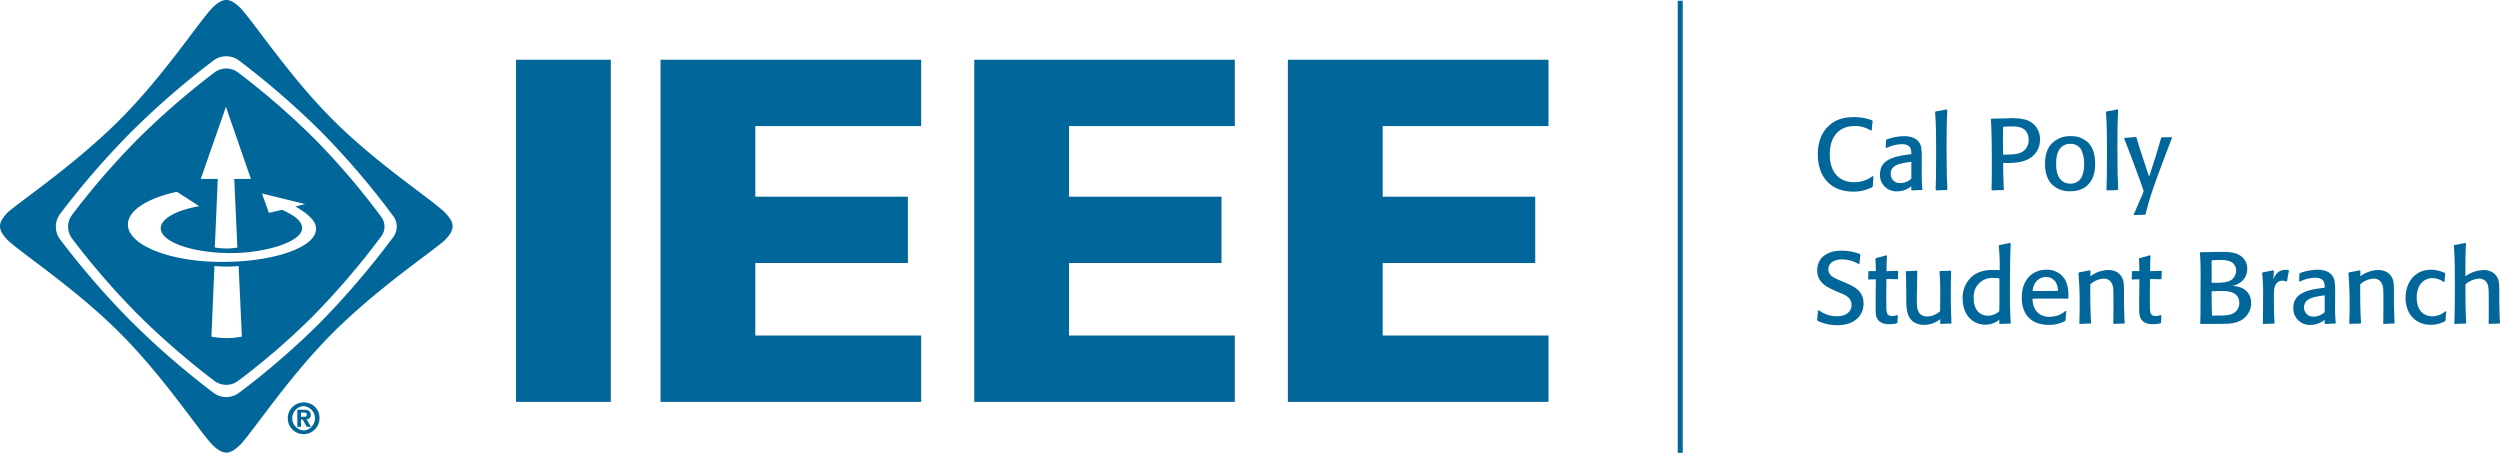 <?xml version="1.0" encoding="UTF-8"?> <svg xmlns="http://www.w3.org/2000/svg" id="Layer_1" data-name="Layer 1" width="997.413" height="180.689" viewBox="0 0 997.413 180.689"> <defs> <style> .cls-1, .cls-2 { fill: #016699; } .cls-2 { fill-rule: evenodd; } .cls-3 { fill: none; stroke: #016699; stroke-miterlimit: 10; stroke-width: 2px; } </style> </defs> <title>line_right_blue</title> <g> <g> <path class="cls-1" d="M177.168,558.466c-6.633-6.078-27.176-19.458-44.379-36.661-17.067-17.068-30.677-37.749-36.664-44.382-4.533-4.533-7.149-4.533-11.682,0-5.994,6.633-19.597,27.314-36.664,44.382-17.203,17.203-37.746,31.125-44.379,36.661-4.533,4.533-4.533,7.149,0,11.682,6.633,5.908,27.314,19.597,44.381,36.664,17.204,17.203,30.674,37.746,36.662,44.379,4.533,4.533,7.149,4.533,11.682,0,5.909-6.633,19.458-27.176,36.662-44.379,17.067-17.067,37.883-31.207,44.381-36.664C181.701,565.615,181.701,562.999,177.168,558.466ZM156.621,568.982a331.717,331.717,0,0,1-29.149,33.992l-.008.009a306.569,306.569,0,0,1-32.115,27.762l-.047.028a8.465,8.465,0,0,1-10.088,0A327.518,327.518,0,0,1,52.406,602.317l-.009-.008a327.539,327.539,0,0,1-28.456-32.808l.005-.005a8.464,8.464,0,0,1,0-10.088A327.482,327.482,0,0,1,52.402,526.599l.009-.008a327.545,327.545,0,0,1,32.808-28.456,8.465,8.465,0,0,1,10.088,0l.001-.001.005-.005a327.49,327.49,0,0,1,32.808,28.455l.009.009a314.079,314.079,0,0,1,28.487,33.267l.005.014A7.053,7.053,0,0,1,156.621,568.982Z" transform="translate(0 -474.023)"></path> <path class="cls-1" d="M151.841,560.204a291.455,291.455,0,0,0-26.437-30.872l-.007-.008a303.937,303.937,0,0,0-30.447-26.407l-.004.004-.05-.049a7.781,7.781,0,0,0-9.313.05,303.916,303.916,0,0,0-30.446,26.407l-.008.008a303.916,303.916,0,0,0-26.407,30.446,7.855,7.855,0,0,0,0,9.362l-.004.004a303.916,303.916,0,0,0,26.407,30.446l.008.008a303.916,303.916,0,0,0,30.446,26.407,7.855,7.855,0,0,0,9.362,0l.044-.026a284.496,284.496,0,0,0,29.803-25.764l.008-.008a307.851,307.851,0,0,0,27.05-31.545,6.545,6.545,0,0,0,0-8.452ZM90.138,516.645l9.967,28.761-6.647-.002,1.24,27.383a25.18,25.18,0,0,1-8.994-.049L86.885,545.404H80.094Zm-5.795,91.668,1.217-28.15a50.301,50.301,0,0,0,9.651-.021l1.278,28.171A31.808,31.808,0,0,1,84.343,608.314Zm4.202-29.794c-20.721,0-37.478-6.669-37.519-14.895-.028-5.646,7.865-10.555,19.56-13.082l8.902,5.73c-9.112,1.636-15.352,4.972-15.352,8.821,0,5.465,12.581,9.896,28.099,9.896,13.331,0,28.295-4.43,28.295-9.896-.069-3.441-4.054-5.437-7.925-7.364l-5.307,1.212-2.799-7.724,17.233,4.211-3.888.988s6.575,3.405,7.976,7.206C128.557,571.908,110.587,578.519,88.545,578.519Z" transform="translate(0 -474.023)"></path> </g> <path class="cls-2" d="M121.13,634.579a6.325,6.325,0,1,0,6.331,6.314A6.111,6.111,0,0,0,121.13,634.579Zm0,11.186v-.02a4.857,4.857,0,0,1,0-9.692,4.868,4.868,0,0,1,0,9.712Zm2.828-6.219c0-1.558-1.03-2.05-2.792-2.05h-2.543v6.806H120.079v-2.862h.692l1.566,2.862H124.072l-1.756-2.987A1.591,1.591,0,0,0,123.958,639.545Zm-2.582.737H120.079v-1.644h1.025c.555,0,1.309.055,1.309.762C122.413,640.147,122.029,640.282,121.376,640.282Z" transform="translate(0 -474.023)"></path> <polygon class="cls-1" points="205.883 160.333 205.883 23.837 243.693 23.837 243.693 160.333 205.883 160.333 205.883 160.333"></polygon> <polygon class="cls-1" points="263.536 160.333 263.536 23.837 367.511 23.837 367.511 50.3 301.344 50.3 301.344 78.466 362.214 78.466 362.214 104.936 301.344 104.936 301.344 133.856 367.511 133.856 367.511 160.333 263.536 160.333 263.536 160.333"></polygon> <polygon class="cls-1" points="388.696 160.333 388.696 23.837 492.646 23.837 492.646 50.3 426.496 50.3 426.496 78.466 487.344 78.466 487.344 104.936 426.496 104.936 426.496 133.856 492.646 133.856 492.646 160.333 388.696 160.333 388.696 160.333"></polygon> <polygon class="cls-1" points="513.816 160.333 513.816 23.837 617.794 23.837 617.794 50.3 551.649 50.3 551.649 78.466 612.502 78.466 612.502 104.936 551.649 104.936 551.649 133.856 617.794 133.856 617.794 160.333 513.816 160.333 513.816 160.333"></polygon> </g> <g> <path class="cls-1" d="M747.454,544.42c-.161,1.897-.201,2.463-.282,3.997l-.242.282a15.931,15.931,0,0,1-7.631,1.776c-8.842,0-14.051-5.854-14.051-14.857,0-1.979.162-6.864,3.674-10.699,3.433-3.755,7.793-4.159,10.659-4.159a20.231,20.231,0,0,1,7.389,1.292l.161.323c-.201,1.453-.242,1.857-.363,3.594l-.363.161a11.177,11.177,0,0,0-6.419-1.817c-6.46,0-9.973,4.441-9.973,11.225,0,7.631,4.158,11.184,9.73,11.184a12.236,12.236,0,0,0,7.429-2.463Z" transform="translate(0 -474.023)"></path> <path class="cls-1" d="M766.717,541.553a76.007,76.007,0,0,0,.242,8.075l-.201.202c-1.897.04-2.221.08-4.078.161l-.161-.242.04-1.453a8.651,8.651,0,0,1-5.652,2.059,6.497,6.497,0,0,1-6.864-6.742c0-5.41,4.522-7.146,11.79-7.994l.687-.081a5.052,5.052,0,0,0-.363-2.503c-.404-.728-1.333-1.494-3.352-1.494a14.411,14.411,0,0,0-6.137,1.534l-.323-.202c.081-1.857.081-2.1.121-2.947l.242-.242a20.806,20.806,0,0,1,6.985-1.332c2.987,0,5.895,1.009,6.742,4.158a27.064,27.064,0,0,1,.282,5.047Zm-4.521-2.947c-4.078.605-7.873,1.171-7.873,4.765a3.561,3.561,0,0,0,3.836,3.674,6.301,6.301,0,0,0,4.4-1.776v-6.743Z" transform="translate(0 -474.023)"></path> <path class="cls-1" d="M776.693,549.83c-1.938.04-2.342.08-4.239.161l-.202-.282c.081-2.867.202-6.501.202-14.253,0-5.571,0-11.547-.403-16.715l.201-.242c1.979-.323,2.383-.404,4.401-.848l.242.282c-.282,5.289-.282,10.619-.282,15.908,0,8.842.121,11.91.322,15.746Z" transform="translate(0 -474.023)"></path> <path class="cls-1" d="M799.227,549.87c-2.221,0-2.342,0-4.441.121l-.242-.282c.08-2.544.121-4.522.121-9.246,0-6.258,0-12.678-.363-18.814l.201-.283c.646,0,3.675-.08,4.401-.08l2.665-.081a22.3,22.3,0,0,1,6.661.605,7.926,7.926,0,0,1,5.652,7.954,8.717,8.717,0,0,1-1.211,4.521c-2.342,3.917-6.863,4.765-11.668,4.765-.727,0-1.252-.04-1.817-.04.041,4.36.041,5.652.283,10.578Zm4.037-14.293c1.09-.08,3.997-.363,5.41-2.866a5.942,5.942,0,0,0,.687-2.907,6.139,6.139,0,0,0-.484-2.503c-1.333-2.786-4.401-2.826-6.097-2.826a34.827,34.827,0,0,0-3.634.161c0,1.857-.04,3.755-.04,5.652,0,1.817.04,3.634.04,5.451C800.519,535.698,802.174,535.698,803.264,535.577Z" transform="translate(0 -474.023)"></path> <path class="cls-1" d="M835.526,542.966a9.628,9.628,0,0,1-2.624,4.886c-1.776,1.776-4.159,2.463-6.985,2.463a9.734,9.734,0,0,1-7.227-2.705c-2.746-2.786-2.786-6.904-2.786-8.236,0-1.534.081-5.491,2.786-8.196a10.085,10.085,0,0,1,7.51-2.826,9.466,9.466,0,0,1,7.227,2.907c1.857,2.14,2.383,4.966,2.463,7.792A17.405,17.405,0,0,1,835.526,542.966Zm-5.208-9.245a4.712,4.712,0,0,0-4.32-2.302,5.012,5.012,0,0,0-4.441,2.342c-1.09,1.655-1.211,3.997-1.211,5.692,0,1.615.04,5.693,3.229,7.309a5.404,5.404,0,0,0,2.383.524,4.907,4.907,0,0,0,4.603-2.705,12.399,12.399,0,0,0,.929-5.37A12.66,12.66,0,0,0,830.318,533.721Z" transform="translate(0 -474.023)"></path> <path class="cls-1" d="M844.857,549.83c-1.938.04-2.342.08-4.239.161l-.202-.282c.081-2.867.202-6.501.202-14.253,0-5.571,0-11.547-.403-16.715l.201-.242c1.979-.323,2.383-.404,4.401-.848l.242.282c-.282,5.289-.282,10.619-.282,15.908,0,8.842.121,11.91.322,15.746Z" transform="translate(0 -474.023)"></path> <path class="cls-1" d="M866.54,529.117c-2.302,5.693-6.178,16.353-7.187,19.179a109.298,109.298,0,0,0-3.312,11.103l-.363.323c-2.019.04-2.382.04-4.279.121l-.161-.282.161-.283c.727-1.494,1.332-3.068,2.019-4.643.565-1.333,1.252-2.625,1.696-4.038a3.007,3.007,0,0,0,.121-.323c0-.484-6.017-16.755-7.752-20.873l.161-.363c2.019-.162,2.423-.162,4.481-.404l.242.242c1.09,3.634,1.615,5.33,2.503,7.954L857.415,544.541l2.302-7.106c.848-2.786,1.857-6.097,2.503-8.397l.282-.242c1.01,0,2.1,0,3.917-.041Z" transform="translate(0 -474.023)"></path> <path class="cls-1" d="M736.634,587.004c2.947,1.291,6.864,2.987,6.864,8.155,0,4.521-3.352,8.6-10.377,8.6a17.493,17.493,0,0,1-7.994-1.776l-.161-.282c.161-1.413.202-2.181.323-3.715l.403-.161a11.915,11.915,0,0,0,7.105,2.382c4.159,0,5.896-2.14,5.896-4.562,0-2.826-2.342-3.916-4.967-4.926l-2.019-.888c-2.866-1.333-6.702-3.069-6.702-7.994a7.465,7.465,0,0,1,1.252-4.24c1.857-2.664,5.208-3.553,8.479-3.553a21.109,21.109,0,0,1,7.268,1.292l.202.323c-.162,1.534-.202,2.1-.323,3.553l-.323.162a13.327,13.327,0,0,0-6.662-1.857c-3.351,0-5.45,1.574-5.45,3.956a3.622,3.622,0,0,0,2.059,3.19,21.922,21.922,0,0,0,3.109,1.453Z" transform="translate(0 -474.023)"></path> <path class="cls-1" d="M757.188,599.964c-.121,1.332-.121,1.615-.162,2.786l-.201.242a11.006,11.006,0,0,1-3.028.363c-.969,0-3.513,0-4.765-2.1-.727-1.171-.727-2.14-.727-6.904l.081-8.883c-1.413,0-1.454.041-2.907.081l-.161-.242c.08-1.292.08-1.615.08-2.907l.242-.242c.889,0,1.414.041,2.746,0-.041-.848-.041-1.736-.041-2.584q-.06-1.15-.121-2.301l.202-.283c1.817-.444,2.261-.565,4.118-1.13l.283.201c-.121,2.665-.162,3.19-.162,6.138,1.696-.041,2.181-.041,4.481-.121l.202.242c-.081,1.05-.121,1.493-.121,2.866l-.202.242c-2.019-.04-2.261-.081-4.4-.081l-.081,7.51c.041.484.041,2.786.041,3.352,0,2.947.363,3.876,2.382,3.876a5.499,5.499,0,0,0,1.938-.363Z" transform="translate(0 -474.023)"></path> <path class="cls-1" d="M778.427,582.279c-.081,3.068-.121,5.936-.121,9.206,0,4.966.121,7.953.202,9.689,0,.565.04,1.131.08,1.696l-.161.242c-1.938.04-2.261.08-4.118.161l-.242-.242.04-1.695a10.319,10.319,0,0,1-6.339,2.301,7.532,7.532,0,0,1-4.603-1.373c-2.584-2.099-2.584-5.531-2.624-8.68v-2.504c-.081-5.773-.081-6.419-.202-8.6l.202-.282c1.897-.041,2.261-.041,4.158-.202l.242.282-.161,8.843c0,1.09-.041,1.897,0,3.835.04,1.696.121,5.33,4.199,5.33a8.057,8.057,0,0,0,5.047-2.1c.04-2.181.04-4.038.04-6.38a82.885,82.885,0,0,0-.283-9.366l.243-.283c1.856-.04,2.301-.04,4.158-.161Z" transform="translate(0 -474.023)"></path> <path class="cls-1" d="M797.648,571.782c2.06-.363,2.463-.444,4.28-.848l.282.242c-.282,5.612-.323,15.625-.323,19.662,0,6.258.162,9.246.323,12.032l-.202.282c-1.776,0-2.261.04-4.118.121l-.282-.242.081-1.494a8.547,8.547,0,0,1-5.572,2.019c-5.37,0-9.084-4.239-9.084-10.376A11.217,11.217,0,0,1,786.586,584.5c2.947-2.664,6.783-2.786,8.883-2.786.848,0,1.251,0,2.342.081a89.9,89.9,0,0,0-.363-9.771Zm.041,13.283c-.687-.04-1.171-.121-2.02-.121a7.396,7.396,0,0,0-8.195,8.236,7.644,7.644,0,0,0,1.493,4.966,5.316,5.316,0,0,0,4.159,1.817,6.7,6.7,0,0,0,4.521-1.776C797.729,592.898,797.729,591.687,797.689,585.065Z" transform="translate(0 -474.023)"></path> <path class="cls-1" d="M824.422,598.228c-.202,1.615-.242,2.019-.323,3.594l-.242.282a13.188,13.188,0,0,1-6.46,1.534c-6.621,0-10.78-3.795-10.78-10.82,0-7.51,4.522-11.184,9.812-11.184a8.428,8.428,0,0,1,6.621,2.786c2.302,2.745,2.221,6.742,2.181,8.519l-.283.242c-6.298-.04-7.389-.04-14.01,0a7.867,7.867,0,0,0,1.534,5.047,6.549,6.549,0,0,0,5.208,2.181,10.524,10.524,0,0,0,3.513-.606,10.162,10.162,0,0,0,2.907-1.776ZM820.667,587.689a4.513,4.513,0,0,0-4.401-3.148c-2.261,0-4.926,1.534-5.329,5.571,4.886.04,6.42,0,10.134-.04A8.807,8.807,0,0,0,820.667,587.689Z" transform="translate(0 -474.023)"></path> <path class="cls-1" d="M847.438,603.113c-1.938.04-2.18.04-4.037.161l-.282-.282c0-.444.04-.889.04-1.333.04-1.979.04-3.956.04-5.935,0-6.218-.04-6.622-.242-7.47-.767-3.068-3.068-3.068-3.634-3.068a8.848,8.848,0,0,0-5.369,2.261c-.041,7.025.04,10.699.322,15.424l-.242.242c-1.979.04-2.301.04-4.239.161l-.202-.282c.041-2.262.121-4.441.121-7.43,0-6.46-.282-9.892-.484-12.597l.242-.282c2.02-.363,2.383-.444,4.28-.808l.282.282-.04,2.1a12.226,12.226,0,0,1,7.105-2.503,6.977,6.977,0,0,1,3.352.767,5.468,5.468,0,0,1,2.342,2.625c.524,1.211.565,2.422.605,4.926v4.724c.121,4.724.161,6.541.282,8.075Z" transform="translate(0 -474.023)"></path> <path class="cls-1" d="M862.341,599.964c-.121,1.332-.121,1.615-.162,2.786l-.201.242a11.006,11.006,0,0,1-3.028.363c-.969,0-3.513,0-4.765-2.1-.727-1.171-.727-2.14-.727-6.904l.081-8.883c-1.413,0-1.454.041-2.907.081l-.161-.242c.08-1.292.08-1.615.08-2.907l.242-.242c.889,0,1.414.041,2.746,0-.041-.848-.041-1.736-.041-2.584q-.06-1.15-.121-2.301l.202-.283c1.817-.444,2.261-.565,4.118-1.13l.283.201c-.121,2.665-.162,3.19-.162,6.138,1.696-.041,2.181-.041,4.481-.121l.202.242c-.081,1.05-.121,1.493-.121,2.866l-.202.242c-2.019-.04-2.261-.081-4.4-.081l-.081,7.51c.041.484.041,2.786.041,3.352,0,2.947.363,3.876,2.382,3.876a5.499,5.499,0,0,0,1.938-.363Z" transform="translate(0 -474.023)"></path> <path class="cls-1" d="M878.009,603.274l-.202-.282c.081-1.938.121-3.796.121-7.47,0-1.736.041-10.175.041-12.072,0-4.239-.121-6.419-.283-8.519l.202-.283,5.41-.08c.808-.041,2.06-.041,3.149-.041,2.382,0,4.926.081,6.944,1.252a6.11,6.11,0,0,1,3.189,5.531c0,1.413-.403,5.45-6.016,6.823a9.624,9.624,0,0,1,3.715.727,6.286,6.286,0,0,1,3.835,6.097,7.826,7.826,0,0,1-5.531,7.51c-2.14.768-4.279.768-7.469.768Zm4.36-16.433c3.634.04,6.42,0,8.115-1.332a4.699,4.699,0,0,0,1.656-3.513,4.247,4.247,0,0,0-1.131-2.867c-1.413-1.372-3.916-1.372-4.845-1.372-1.292,0-2.544.04-3.796.121Zm0,3.392c0,4.603,0,5.289.162,9.69h.767c3.028,0,5.491.04,7.065-.606a4.57,4.57,0,0,0,3.028-4.44c0-4.725-5.208-4.765-7.146-4.765-.363,0-.727,0-2.906.081Z" transform="translate(0 -474.023)"></path> <path class="cls-1" d="M912.171,586.357a4.158,4.158,0,0,0-1.615-.363,3.01,3.01,0,0,0-1.695.524c-1.655,1.171-1.655,2.947-1.655,7.146,0,4.562.121,6.944.282,9.206l-.201.282c-1.898,0-2.342.04-4.28.121l-.202-.242c.041-3.068.081-5.854.081-9.609a86.654,86.654,0,0,0-.363-10.457l.242-.282c1.534-.283,2.503-.484,4.199-.808l.242.242-.202,3.432c.484-1.292,1.494-3.876,4.926-3.876a4.174,4.174,0,0,1,1.131.121l.161.242c-.403,1.938-.484,2.342-.767,4.118Z" transform="translate(0 -474.023)"></path> <path class="cls-1" d="M931.633,594.836a76.007,76.007,0,0,0,.242,8.075l-.201.202c-1.897.04-2.221.08-4.078.161l-.161-.242.04-1.453a8.651,8.651,0,0,1-5.652,2.059,6.497,6.497,0,0,1-6.864-6.742c0-5.41,4.522-7.146,11.79-7.994l.687-.081a5.052,5.052,0,0,0-.363-2.503c-.404-.728-1.333-1.494-3.352-1.494a14.411,14.411,0,0,0-6.137,1.534l-.323-.202c.081-1.857.081-2.1.121-2.947l.242-.242a20.806,20.806,0,0,1,6.985-1.332c2.987,0,5.895,1.009,6.742,4.158a27.064,27.064,0,0,1,.282,5.047Zm-4.521-2.947c-4.078.605-7.873,1.171-7.873,4.765a3.561,3.561,0,0,0,3.836,3.674,6.301,6.301,0,0,0,4.4-1.776v-6.743Z" transform="translate(0 -474.023)"></path> <path class="cls-1" d="M955.135,603.113c-1.938.04-2.18.04-4.037.161l-.282-.282c0-.444.04-.889.04-1.333.04-1.979.04-3.956.04-5.935,0-6.218-.04-6.622-.242-7.47-.767-3.068-3.068-3.068-3.634-3.068a8.848,8.848,0,0,0-5.369,2.261c-.041,7.025.04,10.699.322,15.424l-.242.242c-1.979.04-2.301.04-4.239.161l-.202-.282c.041-2.262.121-4.441.121-7.43,0-6.46-.282-9.892-.484-12.597l.242-.282c2.02-.363,2.383-.444,4.28-.808l.282.282-.04,2.1a12.226,12.226,0,0,1,7.105-2.503,6.977,6.977,0,0,1,3.352.767,5.468,5.468,0,0,1,2.342,2.625c.524,1.211.565,2.422.605,4.926v4.724c.121,4.724.161,6.541.282,8.075Z" transform="translate(0 -474.023)"></path> <path class="cls-1" d="M975.972,598.349c-.161,1.736-.201,1.938-.322,3.594l-.283.282a11.373,11.373,0,0,1-5.571,1.373c-6.097,0-10.054-4.401-10.054-10.699,0-6.42,3.876-11.265,10.134-11.265a13.265,13.265,0,0,1,5.531,1.292l.162.282c-.162,1.454-.202,1.979-.283,3.189l-.322.162a7.649,7.649,0,0,0-4.481-1.575c-3.352,0-6.299,2.584-6.299,7.752,0,5.491,3.108,7.47,6.258,7.47a8.006,8.006,0,0,0,5.209-2.019Z" transform="translate(0 -474.023)"></path> <path class="cls-1" d="M997.171,603.113c-1.938.04-2.18.04-4.037.161l-.282-.282.04-1.333c.04-2.1.04-4.239.04-6.339l-.04-4.319a12.394,12.394,0,0,0-.202-2.746,3.525,3.525,0,0,0-3.634-3.068,9.245,9.245,0,0,0-5.41,2.261c-.04,7.025.041,10.699.283,15.424l-.202.242c-1.857.04-2.342.04-4.32.161l-.202-.282c.081-2.867.202-6.501.202-14.253,0-3.392-.04-6.782-.081-10.174-.08-3.554-.201-4.725-.322-6.541l.201-.242c1.938-.323,2.584-.444,4.401-.848l.242.282c-.242,4.32-.242,8.681-.242,13.041a13.032,13.032,0,0,1,7.227-2.503,6.839,6.839,0,0,1,2.705.484,5.415,5.415,0,0,1,3.312,3.836,18.543,18.543,0,0,1,.282,3.997v4.724l.04,1.897c.081,3.392.081,3.957.242,6.178Z" transform="translate(0 -474.023)"></path> </g> <line class="cls-3" x1="670.356" y1="0.306" x2="670.356" y2="180.689"></line> </svg> 